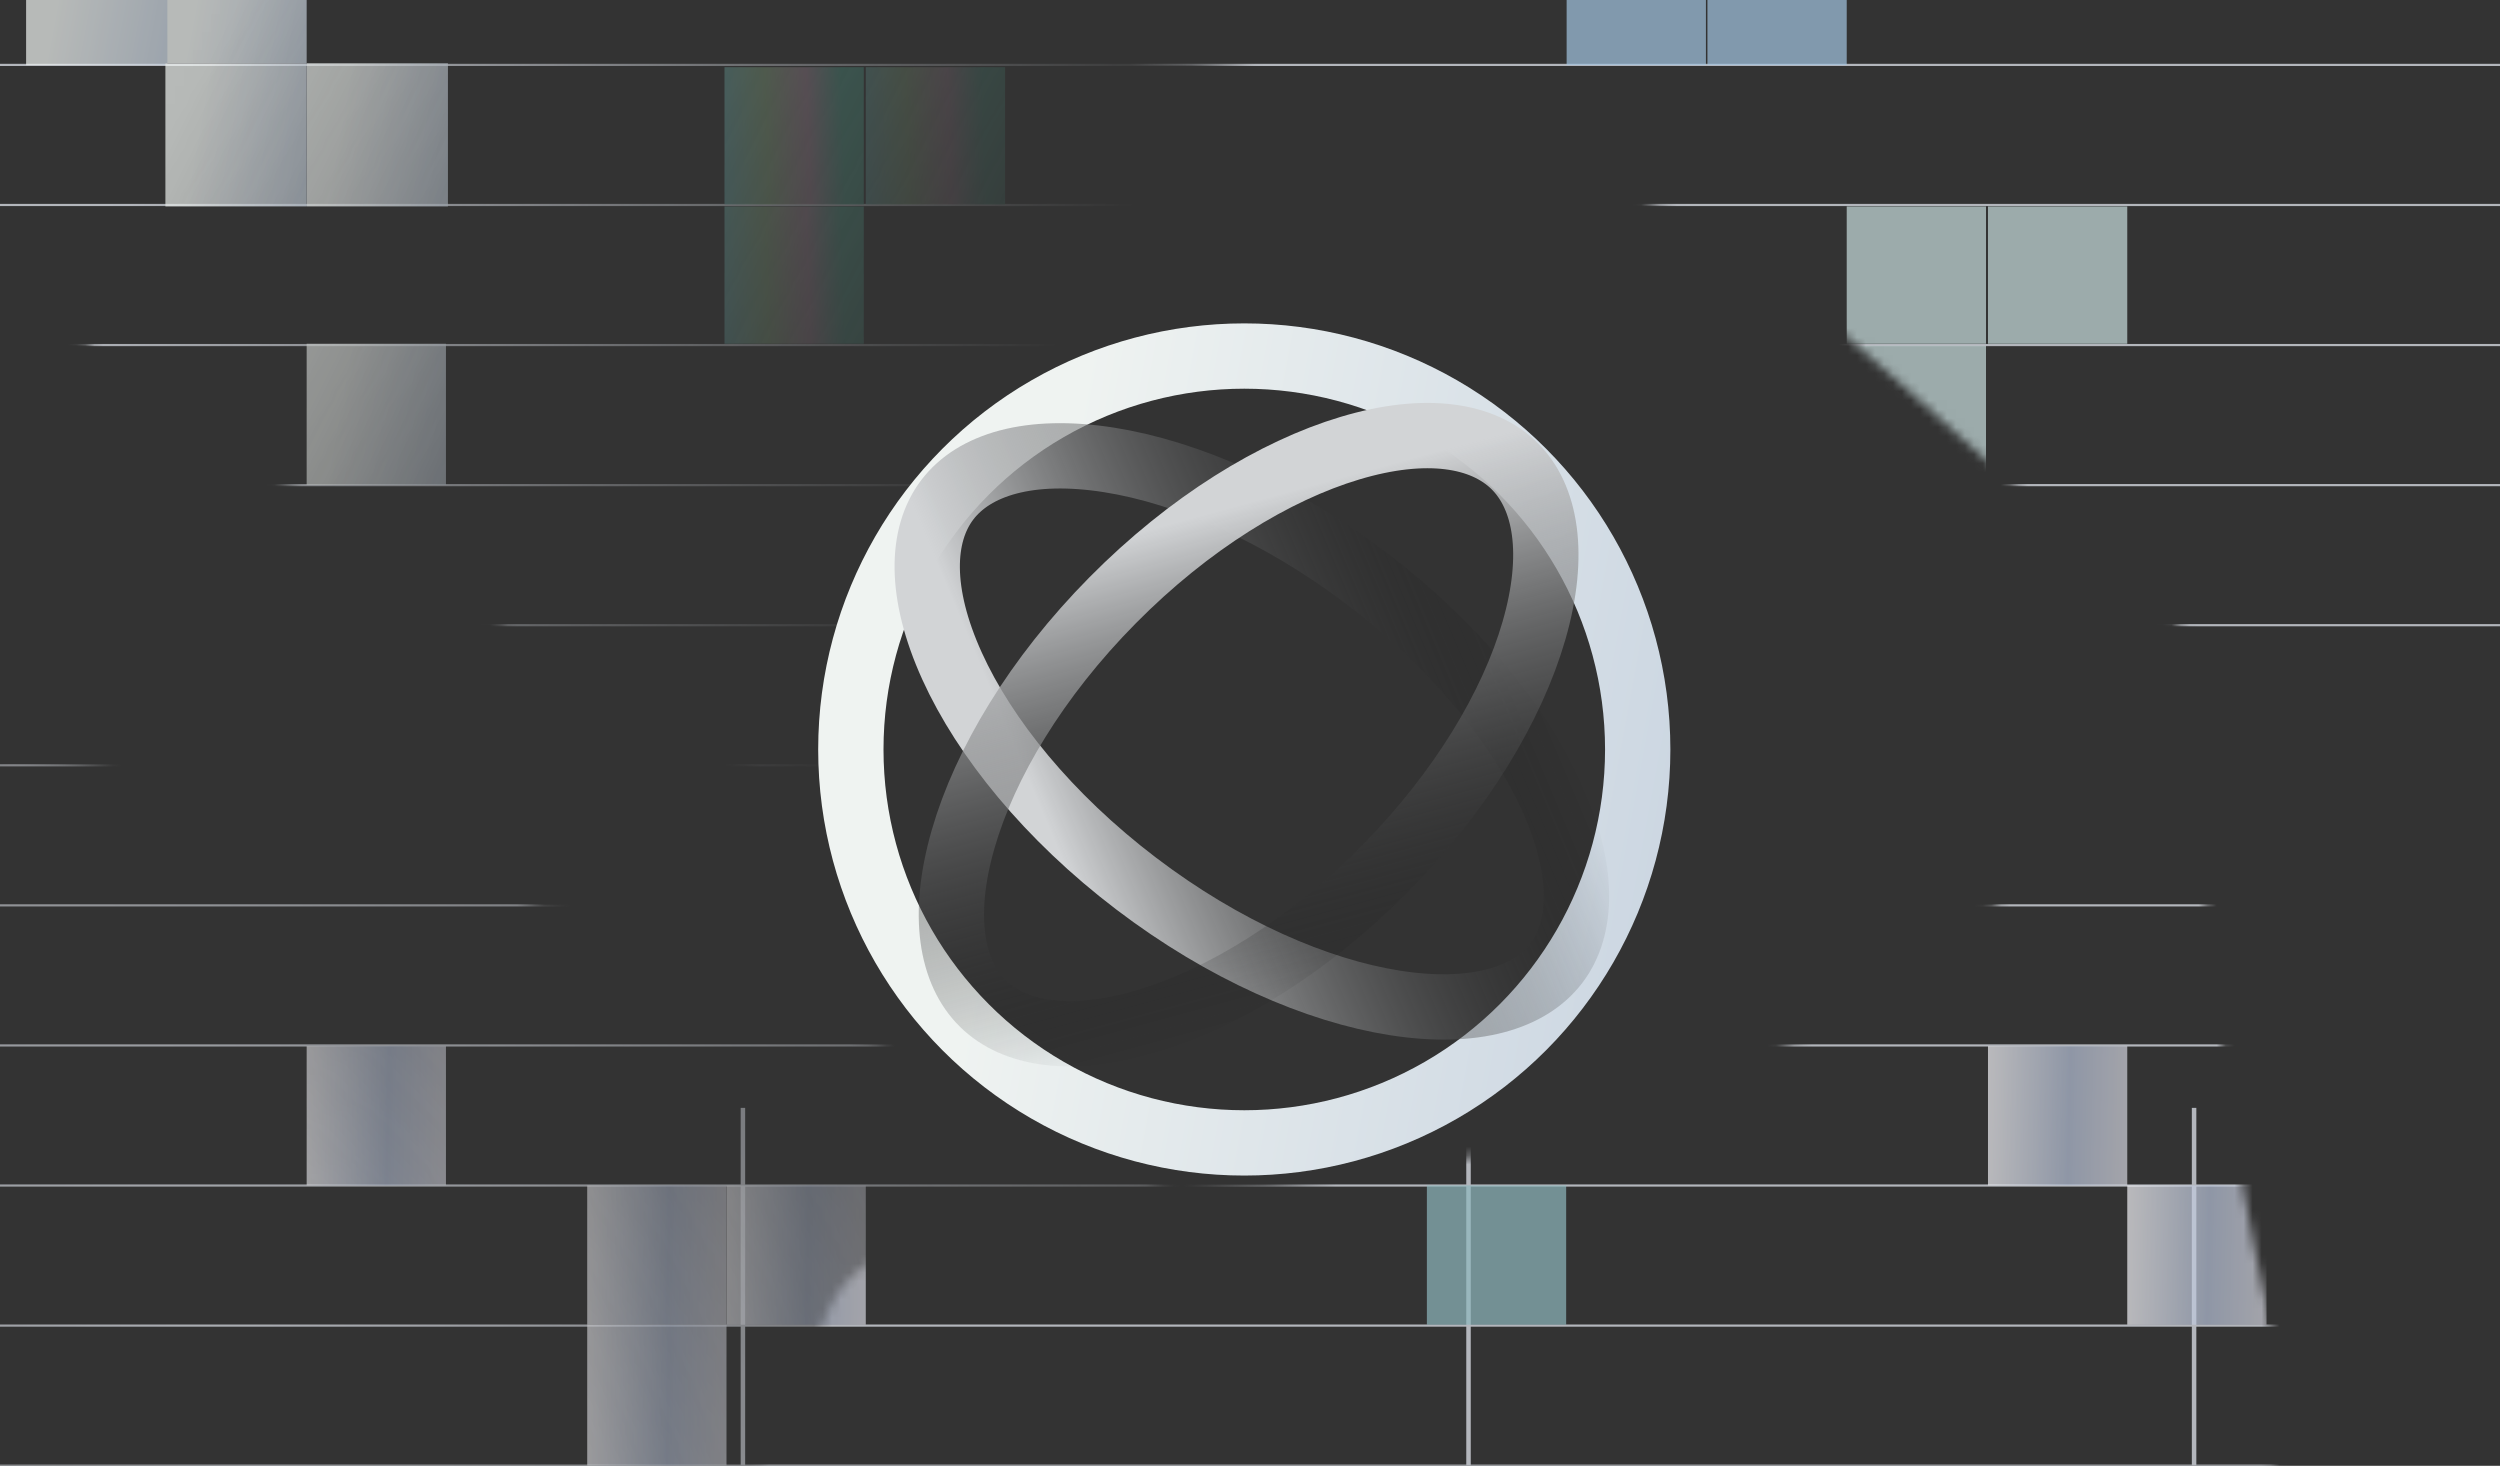<svg width="278" height="163" viewBox="0 0 278 163" fill="none" xmlns="http://www.w3.org/2000/svg">
<rect x="0" y="0" width="278" height="163" fill="#333333" stroke="none"/>
<g clip-path="url(#clip0_27833_5815)">
<mask id="mask0_27833_5815" style="mask-type:alpha" maskUnits="userSpaceOnUse" x="-64" y="-63" width="378" height="278">
<path d="M146.367 41.656C146.367 70.085 127.57 93.132 104.383 93.132C81.196 93.132 -63.674 -6.581 -63.674 -35.011C-63.674 -63.44 144.476 -24.302 167.663 -24.302C190.85 -24.302 146.367 13.226 146.367 41.656Z" fill="url(#paint0_linear_27833_5815)"/>
<path d="M162.673 163.479C162.673 191.908 143.877 214.954 120.69 214.954C97.503 214.954 -31.669 208.328 -31.669 179.898C-31.669 151.469 -22.121 84.126 1.066 84.126C24.253 84.126 162.673 135.049 162.673 163.479Z" fill="url(#paint1_radial_27833_5815)"/>
<path d="M210.299 41.734C272.862 98.239 243.962 69.843 297.698 68.412C306.128 70.036 320.438 70.113 310.242 57.431C297.498 41.578 301.605 30.381 285.678 13.11C269.75 -4.162 260.05 -21.709 236.004 -49.179C211.958 -76.649 210.108 -54.005 182.999 -56.151C155.89 -58.298 168.254 -54.889 130.851 -15.031C93.448 24.826 147.737 -14.771 210.299 41.734Z" fill="#D9D9D9"/>
<path d="M151.235 130.613C67.51 140.47 107.912 137.428 73.595 178.803C66.821 184.076 57.337 194.793 73.595 195.475C93.918 196.327 99.637 206.792 123.124 206.184C146.611 205.575 166.203 209.835 202.711 209.835C239.218 209.835 223.398 193.528 242.869 174.544C262.34 155.56 251.631 162.618 246.277 108.222C240.922 53.825 234.959 120.756 151.235 130.613Z" fill="#D9D9D9"/>
</mask>
<g mask="url(#mask0_27833_5815)">
<line x1="-6.235" y1="100.677" x2="285.583" y2="100.677" stroke="#B3B6BC" stroke-width="0.243"/>
<line x1="-6.235" y1="162.983" x2="285.583" y2="162.983" stroke="#B3B6BC" stroke-width="0.243"/>
<line x1="-6.235" y1="38.37" x2="285.583" y2="38.37" stroke="#B3B6BC" stroke-width="0.243"/>
<line x1="-6.235" y1="69.523" x2="285.583" y2="69.523" stroke="#B3B6BC" stroke-width="0.243"/>
<line x1="-6.235" y1="131.83" x2="285.583" y2="131.83" stroke="#B3B6BC" stroke-width="0.243"/>
<line x1="-6.235" y1="7.217" x2="285.583" y2="7.217" stroke="#B3B6BC" stroke-width="0.243"/>
<line x1="-6.235" y1="85.1" x2="285.583" y2="85.1" stroke="#B3B6BC" stroke-width="0.243"/>
<line x1="-6.235" y1="147.406" x2="285.583" y2="147.406" stroke="#B3B6BC" stroke-width="0.243"/>
<line x1="-6.235" y1="22.794" x2="285.583" y2="22.794" stroke="#B3B6BC" stroke-width="0.243"/>
<line x1="-6.235" y1="53.947" x2="285.583" y2="53.947" stroke="#B3B6BC" stroke-width="0.243"/>
<line x1="-6.235" y1="116.253" x2="285.583" y2="116.253" stroke="#B3B6BC" stroke-width="0.243"/>
<line x1="82.612" y1="123.196" x2="82.612" y2="1290.6" stroke="#B3B6BC" stroke-width="0.5"/>
<line x1="243.982" y1="123.196" x2="243.982" y2="1290.6" stroke="#B3B6BC" stroke-width="0.5"/>
<line x1="163.299" y1="123.196" x2="163.299" y2="1290.6" stroke="#B3B6BC" stroke-width="0.5"/>
<g opacity="0.7">
<rect x="158.669" y="131.819" width="15.488" height="15.488" fill="#8EB8BE"/>
<rect x="80.786" y="131.819" width="15.488" height="15.488" fill="url(#paint2_linear_27833_5815)"/>
<rect x="221.064" y="22.959" width="15.488" height="15.267" fill="#C9DEDE"/>
<rect x="96.275" y="7.471" width="15.488" height="15.267" fill="url(#paint3_linear_27833_5815)"/>
<rect x="205.355" y="38.447" width="15.488" height="15.267" fill="#C9DEDE"/>
<rect x="80.565" y="22.959" width="15.488" height="15.267" fill="url(#paint4_linear_27833_5815)"/>
<rect x="205.355" y="22.959" width="15.488" height="15.267" fill="#C9DEDE"/>
<rect x="80.565" y="7.471" width="15.488" height="15.267" fill="url(#paint5_linear_27833_5815)"/>
<rect x="65.298" y="131.819" width="15.488" height="15.488" fill="url(#paint6_linear_27833_5815)"/>
<rect x="65.298" y="147.307" width="15.488" height="15.709" fill="url(#paint7_linear_27833_5815)"/>
<rect x="34.101" y="116.331" width="15.488" height="15.488" fill="url(#paint8_linear_27833_5815)"/>
<rect x="189.867" y="-8.238" width="15.488" height="15.488" fill="#A3C5E1"/>
<rect x="174.21" y="-8.459" width="15.488" height="15.709" fill="#A3C5E1"/>
<rect x="34.101" y="7.029" width="15.709" height="15.931" fill="url(#paint9_linear_27833_5815)"/>
<rect x="18.392" y="-8.46" width="15.709" height="15.488" fill="url(#paint10_linear_27833_5815)"/>
<rect x="2.903" y="-8.238" width="15.709" height="15.488" fill="url(#paint11_linear_27833_5815)"/>
<rect x="18.392" y="7.029" width="15.709" height="15.931" fill="url(#paint12_linear_27833_5815)"/>
<rect x="34.101" y="38.226" width="15.488" height="15.709" fill="url(#paint13_linear_27833_5815)"/>
<rect x="221.064" y="116.33" width="15.488" height="15.488" fill="url(#paint14_linear_27833_5815)"/>
<rect x="236.552" y="131.819" width="15.488" height="15.488" fill="url(#paint15_linear_27833_5815)"/>
</g>
</g>
<circle cx="138.364" cy="83.341" r="43.75" stroke="url(#paint16_linear_27833_5815)" stroke-width="7.263"/>
<path d="M173.068 107.093C170.102 110.992 163.942 112.912 155.102 111.522C146.426 110.157 136.1 105.679 126.335 98.249C116.569 90.82 109.499 82.062 105.87 74.066C102.171 65.916 102.379 59.467 105.346 55.569C108.312 51.67 114.472 49.749 123.312 51.14C131.988 52.504 142.313 56.982 152.079 64.412C161.844 71.842 168.914 80.599 172.544 88.596C176.242 96.745 176.034 103.194 173.068 107.093Z" stroke="url(#paint17_linear_27833_5815)" stroke-width="7.263"/>
<path d="M109.278 111.572C105.781 108.111 104.655 101.778 107.111 93.274C109.524 84.92 115.209 75.358 123.736 66.741C132.264 58.124 141.767 52.341 150.095 49.842C158.573 47.297 164.917 48.357 168.414 51.818C171.911 55.279 173.037 61.612 170.581 70.116C168.168 78.47 162.484 88.032 153.956 96.649C145.429 105.265 135.926 111.049 127.598 113.548C119.119 116.093 112.775 115.033 109.278 111.572Z" stroke="url(#paint18_linear_27833_5815)" stroke-width="7.263"/>
</g>
<defs>
<linearGradient id="paint0_linear_27833_5815" x1="36.601" y1="-20.773" x2="124.341" y2="25.957" gradientUnits="userSpaceOnUse">
<stop stop-color="white"/>
<stop offset="1" stop-color="white" stop-opacity="0"/>
</linearGradient>
<radialGradient id="paint1_radial_27833_5815" cx="0" cy="0" r="1" gradientUnits="userSpaceOnUse" gradientTransform="translate(29.907 164.687) rotate(-29.393) scale(150.008 257.82)">
<stop stop-color="white"/>
<stop offset="1" stop-color="white" stop-opacity="0"/>
</radialGradient>
<linearGradient id="paint2_linear_27833_5815" x1="80.786" y1="139.563" x2="96.948" y2="139.908" gradientUnits="userSpaceOnUse">
<stop stop-color="#F2F2F6"/>
<stop offset="0.557" stop-color="#B6C1D7"/>
<stop offset="1" stop-color="#D6D6DE"/>
</linearGradient>
<linearGradient id="paint3_linear_27833_5815" x1="95.569" y1="11.924" x2="112.269" y2="11.354" gradientUnits="userSpaceOnUse">
<stop stop-color="#6BB2B3"/>
<stop offset="0.318" stop-color="#8DB388"/>
<stop offset="0.594" stop-color="#B394A8"/>
<stop offset="0.823" stop-color="#51B39B"/>
</linearGradient>
<linearGradient id="paint4_linear_27833_5815" x1="79.86" y1="27.412" x2="96.56" y2="26.842" gradientUnits="userSpaceOnUse">
<stop stop-color="#6BB2B3"/>
<stop offset="0.318" stop-color="#8DB388"/>
<stop offset="0.594" stop-color="#B394A8"/>
<stop offset="0.823" stop-color="#51B39B"/>
</linearGradient>
<linearGradient id="paint5_linear_27833_5815" x1="79.86" y1="11.924" x2="96.56" y2="11.354" gradientUnits="userSpaceOnUse">
<stop stop-color="#6BB2B3"/>
<stop offset="0.318" stop-color="#8DB388"/>
<stop offset="0.594" stop-color="#B394A8"/>
<stop offset="0.823" stop-color="#51B39B"/>
</linearGradient>
<linearGradient id="paint6_linear_27833_5815" x1="65.298" y1="139.563" x2="81.46" y2="139.908" gradientUnits="userSpaceOnUse">
<stop stop-color="#F2F2F6"/>
<stop offset="0.557" stop-color="#B6C1D7"/>
<stop offset="1" stop-color="#D6D6DE"/>
</linearGradient>
<linearGradient id="paint7_linear_27833_5815" x1="65.298" y1="155.161" x2="81.46" y2="155.502" gradientUnits="userSpaceOnUse">
<stop stop-color="#F2F2F6"/>
<stop offset="0.557" stop-color="#B6C1D7"/>
<stop offset="1" stop-color="#D6D6DE"/>
</linearGradient>
<linearGradient id="paint8_linear_27833_5815" x1="34.101" y1="124.075" x2="50.262" y2="124.42" gradientUnits="userSpaceOnUse">
<stop stop-color="#F2F2F6"/>
<stop offset="0.557" stop-color="#B6C1D7"/>
<stop offset="1" stop-color="#D6D6DE"/>
</linearGradient>
<linearGradient id="paint9_linear_27833_5815" x1="39.144" y1="7.029" x2="51.89" y2="9.351" gradientUnits="userSpaceOnUse">
<stop stop-color="#EFF3F1"/>
<stop offset="1" stop-color="#CAD5E1"/>
</linearGradient>
<linearGradient id="paint10_linear_27833_5815" x1="23.435" y1="-8.46" x2="36.157" y2="-6.075" gradientUnits="userSpaceOnUse">
<stop stop-color="#EFF3F1"/>
<stop offset="1" stop-color="#CAD5E1"/>
</linearGradient>
<linearGradient id="paint11_linear_27833_5815" x1="7.947" y1="-8.238" x2="20.669" y2="-5.854" gradientUnits="userSpaceOnUse">
<stop stop-color="#EFF3F1"/>
<stop offset="1" stop-color="#CAD5E1"/>
</linearGradient>
<linearGradient id="paint12_linear_27833_5815" x1="23.435" y1="7.029" x2="36.181" y2="9.351" gradientUnits="userSpaceOnUse">
<stop stop-color="#EFF3F1"/>
<stop offset="1" stop-color="#CAD5E1"/>
</linearGradient>
<linearGradient id="paint13_linear_27833_5815" x1="39.073" y1="38.226" x2="51.64" y2="40.515" gradientUnits="userSpaceOnUse">
<stop stop-color="#EFF3F1"/>
<stop offset="1" stop-color="#CAD5E1"/>
</linearGradient>
<linearGradient id="paint14_linear_27833_5815" x1="221.064" y1="124.075" x2="237.226" y2="124.42" gradientUnits="userSpaceOnUse">
<stop stop-color="#F2F2F6"/>
<stop offset="0.557" stop-color="#B6C1D7"/>
<stop offset="1" stop-color="#D6D6DE"/>
</linearGradient>
<linearGradient id="paint15_linear_27833_5815" x1="236.552" y1="139.563" x2="252.714" y2="139.908" gradientUnits="userSpaceOnUse">
<stop stop-color="#F2F2F6"/>
<stop offset="0.557" stop-color="#B6C1D7"/>
<stop offset="1" stop-color="#D6D6DE"/>
</linearGradient>
<linearGradient id="paint16_linear_27833_5815" x1="121.407" y1="35.96" x2="198.224" y2="50.154" gradientUnits="userSpaceOnUse">
<stop stop-color="#EFF3F1"/>
<stop offset="1" stop-color="#CAD5E1"/>
</linearGradient>
<linearGradient id="paint17_linear_27833_5815" x1="121.571" y1="103.733" x2="174.05" y2="81.542" gradientUnits="userSpaceOnUse">
<stop stop-color="#D2D4D6"/>
<stop offset="1" stop-opacity="0"/>
</linearGradient>
<linearGradient id="paint18_linear_27833_5815" x1="118.912" y1="61.311" x2="133.816" y2="116.141" gradientUnits="userSpaceOnUse">
<stop stop-color="#D2D4D6"/>
<stop offset="1" stop-opacity="0"/>
</linearGradient>
<clipPath id="clip0_27833_5815">
<rect width="278" height="163" fill="white"/>
</clipPath>
</defs>
</svg>
